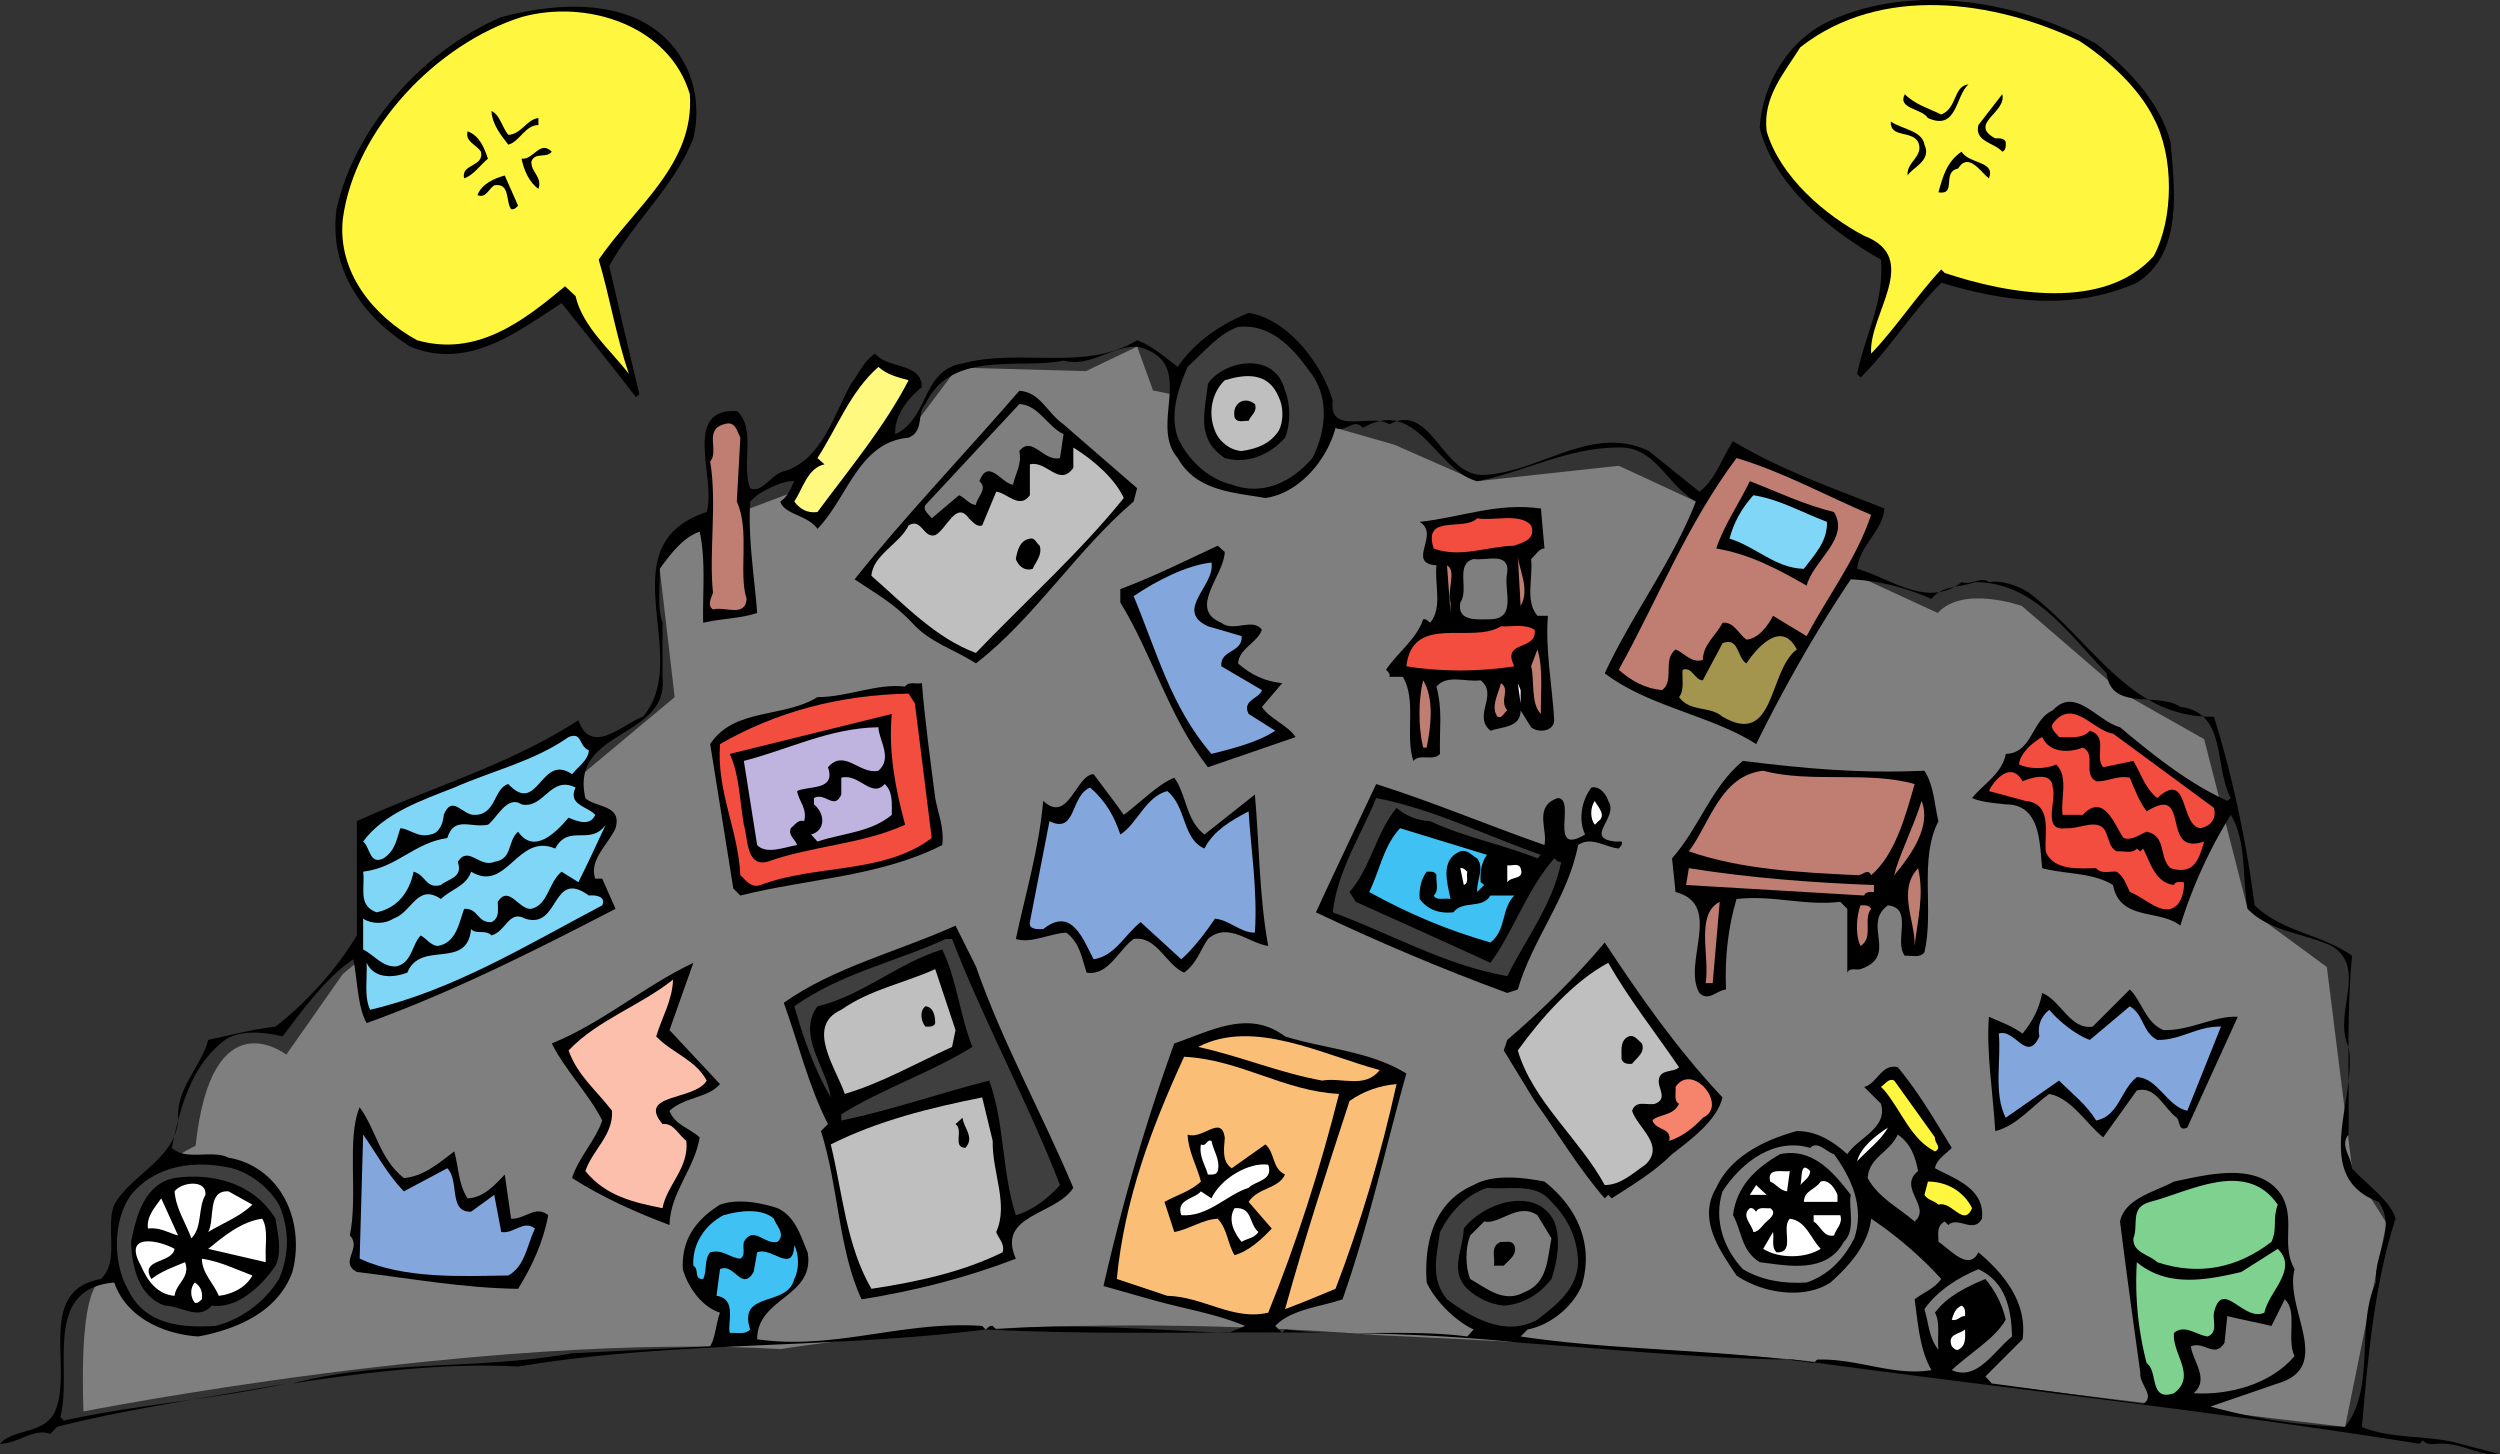 <svg xmlns="http://www.w3.org/2000/svg" width="415.84" height="241.894"><rect width="100%" height="100%" fill="#333333" stroke="none"/><defs><clipPath id="a"><path d="M0 51h415.84v190.578H0Zm0 0"/></clipPath></defs><path fill="#7f7f7f" d="M13.879 234.78s67.05-13.292 116.027-10.374c0 0 39.649-7 99.121-2.336 0 0 62.97 2.918 74.63 4.668 11.663 1.746 86.41 10.61 86.41 10.61l6.882-33.934-5.715-9.094-4.199-33.469-13.176-9.68-7.23-28.218-13.41-7.582-16.91-14.574s-9.793-3.5-13.993 1.164l-40.23-18.54-12.828-5.949-23.555 2.567-13.762-6.067-10.882-3.105-29.27-5.91-2.644-7.309-8.512 4.082-21.38-.582-6.995 9.328-19.125 10.922-20.524 7.735-2.879 5.484 2.489 21.34-55.196 46.058-9.406 13.41s-12.437-9.753-15.082 15.16c0 0-16.558 7.387-13.527 22.743 0 0-6.063-6.414-5.13 21.453"/><path d="M361.031 23.597c.7 8.047 2.098 18.543-5.597 23.442-10.614 4.664-21.575 3.261-32.536 0-5.011 5.011-8.628 11.078-13.41 15.742l-.582-.586c1.281-6.41 4.547-11.895 3.965-19.008-8.281-4.664-17.726-12.242-20.176-21.922.47-7.347 4.782-14.691 11.782-17.84 13.757-6.296 31.25-3.265 44.195 3.848 5.598 4.43 10.61 9.793 12.36 16.324"/><path fill="#fff63f" d="M358.234 19.633c3.38 6.296 3.38 16.675 0 22.972-8.28 9.215-24.257 6.297-34.754 2.801l-.582-.586c-3.964 4.2-7.695 9.914-11.66 13.996-.468-6.531 8.512-15.86-1.168-19.594-6.414-3.379-13.992-9.793-16.207-17.375-.699-5.71 2.914-9.675 5.598-13.992 13.41-10.496 32.184-7.812 46.41-1.05 4.664 3.03 9.914 7.816 12.363 12.828"/><path d="M113.578 10.07c2.219 3.73 2.8 8.629 1.75 12.945-3.031 7.813-10.027 13.993-13.992 21.223 1.633 7.113 3.266 14.11 5.016 21.34l-.586.469c-3.73-4.899-8.278-10.497-12.36-15.63C86.06 55.2 77.898 61.614 68.22 57.649c-8.048-5.016-13.53-13.059-12.247-22.856C59.008 21.148 70.316 8.437 83.379 2.84c10.027-2.68 24.02-3.497 30.2 7.23"/><path fill="#fff63f" d="M114.746 15.668c.817 11.664-9.094 18.66-15.16 27.52 1.867 6.3 2.918 12.827 5.016 19.007-2.915-3.848-7.696-7.812-8.864-12.941l-1.75-1.633c-6.996 5.832-14.691 11.777-24.605 8.976-7.227-3.964-13.293-11.308-12.36-20.172C59.008 21.5 72.648 7.273 86.758 2.84c10.847-3.032 24.605 1.402 27.988 12.828"/><path d="M327.445 14.035c-2.215 1.867-1.863 7.812-6.761 5.598-1.051-1.633-5.13-1.516-3.848-3.965 1.75 1.75 3.965 2.332 6.062 3.382 2.684-1.05 1.985-4.78 4.547-5.015m4.434 8.98c.582 0 1.398-.117 1.75.582 0 .465.113 1.399-.582 1.633-1.285-1.515-4.668-1.633-3.969-4.43l3.969-5.132c.812 3.03-5.719 4.898-1.168 7.347m-247.336-.582c2.215-.117 3.031-2.566 5.016-2.8V20.8c-2.215 0-3.149 2.797-5.016 3.262-1.047-1.398-2.68-3.262-2.797-5.594 1.399.582 1.75 2.68 2.797 3.965m235.559 1.629c1.28 2.684-2.098 3.852-2.801 5.133-.23-2.332 2.8-3.148 1.75-5.598-1.164-1.98-4.664-.582-4.547-3.382 1.863 1.285 5.246 1.515 5.598 3.847M81.16 26.394c-1.281 1.051-2.445 2.801-3.96 3.27-.587-2.45 3.378-1.867 2.796-4.434-.7-1.168-2.683-1.633-2.215-3.383 1.98.7 2.797 2.801 3.38 4.547m10.612-1.164c-.816 1.164-2.796 0-3.382 1.633-.114 1.75 1.867 2.566 1.168 4.547-1.516-1.047-2.45-3.149-2.801-5.016 1.984.235 3.035-3.144 5.015-1.164m239.055 4.434c-1.398-1.051-3.383-4.434-5.129-1.633-2.8.582-.117 4.43-3.265 3.965.699-2.567 1.398-5.133 3.847-6.766 1.282 2.102 5.715 1.516 4.547 4.434M86.176 34.21c-.23.235-.582.7-1.164.583-.934-1.282-.117-4.43-2.801-3.965-.934.582-1.398 2.215-2.797 1.633.7-1.868 2.797-2.797 4.547-3.266l2.215 5.016"/><g clip-path="url(#a)" transform="translate(0 .316)"><path d="M221.68 66.313c-.7 5.945 6.53 1.98 9.445 3.964 6.996-3.847 8.746 8.746 15.742 8.395 9.446-.465 17.844-8.512 27.406-3.965l8.395 6.766c2.684-1.985 3.73-5.598 5.598-8.399 7.93 4.781 16.675 7.813 25.187 11.196-.348 3.847-4.195 6.18-4.547 10.03 5.48 1.516 11.66 6.645 17.375 2.216 1.75.582 3.266-1.051 4.547 0 1.867-.352 4.664.464 6.649 1.75 10.843 8.277 16.675 20.87 30.785 20.636 3.148 10.149 5.363 20.641 6.761 31.371 4.782 4.547 11.196 4.782 16.211 8.395-.933 9.562-.464 20.406-.582 29.738-1.515 1.746.465 3.73.582 5.598 2.098 2.445 6.414 5.363 7.23 8.394-3.5 10.844-4.55 22.739-5.597 34.633 4.899 2.102 11.078 1.285 16.324 2.801l6.649 1.746c-2.914.469-6.18-1.746-9.445-1.746-1.168-.117-2.567.465-3.383-.586l-.582.586c-34.403-5.48-70.086-9.332-104.137-13.996-14.809-.117-30.203-1.746-45.36-2.797-29.386-3.148-59.007-.7-88.976-2.215-25.77 3.266-52.36 1.863-77.781 6.18-11.778-.7-25.305.933-37.547 2.797 15.273-3.965 30.785-2.215 46.527-5.012l22.973-1.168c.934-1.633.934-3.73 1.633-5.598-3.032-.933-5.367-4.312-6.184-7.23-.23-4.895 2.102-8.16 6.184-10.727 2.914-1.05 6.761-.351 9.562.582 3.031 1.399 3.848 4.665 5.016 7.348 1.281 7.461-8.399 7.461-8.399 14.461 12.829 1.863 24.372-3.148 37.434-2.219l.582.586c.352-.234.582-.699 1.164-.586l.586.586c12.711-1.168 26.356.117 38.598.582l2.797-1.168c-5.012-2.097-10.493-2.914-15.743-4.43l-7.812-2.214c3.148-13.762 7-27.172 11.777-40.348 6.184-2.101 12.364-5.715 18.426-1.168 6.766 2.102 14.227 2.45 20.176 6.18-3.5 12.48-6.297 25.304-10.613 37.55-3.731 1.282-8.512 1.633-11.196 4.43l1.168 1.168.465-.582c9.797 1.281 20.523-.117 30.32 1.164l1.047-1.164c-3.031-1.402-6.414-4.781-7.812-7.812-.465-6.766 1.285-13.414 7.812-16.211 3.266-1.867 8.164-1.281 11.781-.582 5.48 4.312 8.278 10.492 6.18 17.375-1.515 3.496-5.25 6.531-8.98 7.23l-1.164 1.164c15.273 2.332 32.765 2.102 48.742 4.434l.582-.586c6.648-.23 12.71 2.8 19.008 1.75-1.98-3.496-2.215-7.695-2.797-11.777 1.515-1.168 3.265-1.75 4.43-3.383-3.266-3.613-7.461-7.23-11.66-10.028-.47 4.313-3.731 7.93-6.762 10.614-4.434 2.914-11.43 1.746-15.63-1.168-2.796-4.2-6.53-9.328-3.378-14.578 2.445-5.364 8.277-8.043 13.41-9.446 3.379 0 6.062 1.75 8.394 3.848 1.868-2.797 6.762-4.313 5.598-8.395l-2.8-2.796c2.1-.47 2.917-3.965 5.597-3.266 3.5 4.195 6.184 8.863 8.98 13.41-1.05 1.047-2.566 1.98-2.796 3.383 2.914 1.629 8.394 3.262 7.812 8.394-1.402 2.567-3.965-.464-5.598 1.051l-.586-.586c-1.398.7-1.046 2.102-1.046 3.383 1.863 1.168 5.011 5.016 6.644 1.75 4.317 3.613 8.164 8.395 7.348 14.461l-6.18 6.18 1.05 1.164 25.188 3.383c2.098-1.282-.699-3.266-.468-5.13-1.164-8.398-2.332-16.792-3.38-25.19.817-3.848 5.716-4.895 8.977-6.645 5.25-1.051 13.996-3.5 17.844 2.215 2.45 4.082-.117 8.277 2.215 12.359-1.75 6.648 6.648 16.21-2.8 19.008l-11.192 3.847c7.226 1.985 14.574 3.149 22.386 3.383 5.133-6.531 1.75-16.793 5.133-24.02-.351-4.78 3.496-8.98.465-13.413-11.426-4.196-3.496-17.141-5.012-25.77-2.683-5.598 3.262-13.058-2.8-16.793-4.547-2.097-10.497-2.45-13.993-6.18-.933-5.132-.117-11.195-2.8-15.625a79.417 79.417 0 0 0-8.395 18.422c-3.5-2.797-10.027-.699-11.195-6.761-3.38-2.098-7.813-1.75-11.778-2.797-.464-4.2-.234-10.614-6.062-10.614-1.984-.234-3.965-.347-5.598-1.05 1.864-2.332 5.016-4.078 5.598-7.344 4.43-.117 4.312-5.715 7.812-7.23 3.73-4.083 7.344 1.746 11.196 2.796 5.715 4.782 11.426 9.328 17.84 12.246l.582-.468c-2.797-5.13-.582-14.227-8.395-15.16-3.73-2.563-11.543.816-12.242-5.594-6.649-6.883-12.129-15.16-21.926-15.16-2.45.93-5.363.464-7.23 2.797-4.196-1.868-8.63-3.032-13.41-3.266-5.946 8.863-11.079 17.96-15.743 27.406-7.465-4.781-17.84-6.183-25.187-11.777 4.547-9.797 11.195-18.426 15.16-28.57-4.898-2.801-6.766-9.215-12.828-8.981-8.63 0-15.625 4.082-23.555 5.598-6.883-1.75-9.914-14.11-19.008-8.864-1.515-1.75-2.683.817-4.55 0-1.399 5.246-5.946 10.844-11.66 11.66-5.364-.93-11.544-1.164-14.575-6.644-5.015-5.715 3.613-15.977-6.765-18.543-4.43 0-7.93 3.5-12.243 2.332-7.347 1.516-18.66-1.863-22.972 7.23-1.52 1.633-.117 4.43-2.801 5.598-8.277.7-10.145 10.028-15.16 15.16-1.63-2.332-5.48-2.332-6.18-4.547 1.281-.816 1.75-2.218 2.332-3.382-1.75-.118-4.43 1.164-6.18 2.332l-1.168 1.05c-.347 6.41.704 12.36 1.168 18.54-2.796.933-6.062.933-8.98 1.632-.113-5.011.469-10.379-.582-15.16-2.8.934-5.016 3.965-6.649 6.184.118 2.914-.464 6.297.47 8.976v8.98c1.163 10.38-15.512 8.63-12.829 20.173 1.633 1.633 6.18 1.05 5.016 5.015-1.285 2.797-4.434 5.246-3.383 8.395h1.168l2.215 5.015c-13.528 6.997-27.172 13.875-41.399 19.008-1.515-2.683-1.515-7.113-2.215-10.613-4.55 3.035-8.398 8.398-11.777 12.828-2.8-.7-7-1.164-9.562.582-5.715 4.317-7.465 11.313-8.864 17.961 2.45 2.215 6.649.234 9.446 1.633 3.613.582 6.996 2.797 8.98 6.18 2.215 3.613 2.797 8.511 1.633 12.828-2.45 6.761-9.45 9.562-15.629 10.726-5.715-.347-12.012-3.148-13.992-8.976-12.13 1.047-6.88 14.574-8.98 22.386l.585.586c12.008-2.683 24.953-3.5 36.965-6.183-12.71 2.332-25.773 4.082-38.133 7.23l-1.05 1.168c-2.797-1.05-5.364 1.633-8.395 1.633 2.098-2.45 7.113-1.633 8.98-5.016 3.497-7.113-3.265-20.406 7.813-22.39 3.148-3.031.7-8.512 2.215-12.36 2.914-5.246 10.96-7.93 10.613-15.043.113-4.78 3.848-8.046 5.012-12.363 3.73-.812 7.347-1.746 11.195-2.215 5.363-4.195 10.145-9.562 13.527-15.16v-19.008c12.247-5.593 25.305-9.328 36.852-16.789 2.098 6.063 7.461.582 10.727-.586 8.511-9.91-6.297-28.453 10.613-34.05 1.633-5.594-4.2-17.258 5.012-16.79 3.265 2.797.699 8.86 2.214 12.825 1.985.933 3.5-2.332 5.598-2.797 6.3-1.867 8.281-9.328 11.195-14.578 1.286-1.633 1.985-3.614 3.965-5.012 2.332 2.68 7.7 1.398 7.813 5.598-2.68 2.097-4.664 5.129-4.43 7.812 5.715-2.683 4.316-10.613 11.195-11.777 9.793-2.567 20.407 1.398 29.036-3.852 2.566.934 4.546 2.801 6.765 4.434 2.914-4.317 7.23-7.113 11.777-8.98 6.645 1.05 12.243 8.628 13.993 14.577"/></g><path fill="#3f3f3f" d="M217.715 61.613c3.5 4.2 2.914 10.027.582 14.578-3.496 4.078-8.277 6.297-13.41 4.43-4.082-1.047-7.23-4.082-8.977-7.813-1.402-4.082.113-8.277 1.63-11.777 2.683-2.45 5.25-5.598 8.398-6.648 5.246-.583 8.976 3.265 11.777 7.23"/><path d="M213.75 64.996c.934 2.215.934 5.597 0 7.812-2.566 2.914-6.414 4.43-10.027 3.383-4.899-3.266-3.266-7.695-2.801-12.363 2.566-3.848 11.195-5.598 12.828 1.168"/><path fill="#fff97f" d="M151.129 63.246c-3.965 7.695-9.793 14.691-15.16 21.922-1.63.234-2.914-.465-3.848-1.746 1.399-2.102 2.219-5.598 5.016-6.184l-1.168-1.047c3.265-5.016 5.48-11.078 10.144-15.16 1.403 1.281 3.266 1.75 5.016 2.215"/><path fill="#bfbfbf" d="M212.7 66.047c.816 1.628.816 4.078 0 5.593-1.516 2.332-3.848 3.035-6.18 3.383-1.864-.117-3.73-1.515-4.43-3.383-1.168-2.797-.582-6.297 1.633-8.394 3.496-1.051 7.23-1.399 8.976 2.8"/><path d="m176.902 70.593 12.243 10.61-.583 2.219c-9.562 8.16-16.44 19.355-26.238 26.933-3.5-2.328-7.578-3.379-10.61-6.762-3.034-3.265-6.3-5.011-9.566-7.23 8.282-10.379 18.313-20.871 27.407-31.367 3.5.23 4.547 3.613 7.347 5.597m31.832-3.383c.47 1.286-.699 1.868-1.046 2.801-.7-.117-1.868.465-2.333-.586-.468-2.332 1.633-3.613 3.38-2.214"/><path fill="#7f7f7f" d="m176.902 72.226-.586 3.965c-2.68.7-4.664-3.848-6.761-1.168.465 2.215-.7 3.848-1.051 5.598-1.863-.117-4.082-4.547-5.598-.582 1.516 1.281-.465 2.68-.582 3.965-1.168-.118-1.863-1.286-2.8-1.633l-4.547 3.847c-.465-.699-1.516-1.28-1.047-2.214l15.625-16.793c3.148.117 4.664 3.73 7.347 5.015"/><path fill="#bf7e71" d="m123.145 72.808-.586 10.614c2.214 4.78.234 11.89 1.632 16.207-.23 3.148-3.73 1.168-5.597 1.75-1.047-.7-.235-1.985 0-2.797-.7-6.766.699-14.813-.465-21.809 1.516-1.75-1.05-5.246 2.215-6.18 1.98-.699 2.215 1.047 2.8 2.215"/><path fill="#bfbfbf" d="M186.93 82.836c-7.23 8.98-16.676 17.492-24.606 25.773-6.648-2.45-11.777-7.93-17.375-12.828.235-3.5 4.781-5.363 6.18-8.395 2.215-1.285 2.45 2.215 4.433 1.63 1.864-.93 3.497-5.829 5.594-2.798.703.582 1.285 1.516 2.219 1.168l2.332-5.597c1.746.117 3.848 3.031 5.598.582v-5.133c2.797-.7 4.894 3.852 7.226.586V74.44c3.383 2.098 6.883 5.133 8.399 8.395"/><path fill="#bf7e71" d="M311.238 85.636c-2.449 7.344-7.23 13.528-10.726 20.172l-5.598-3.379c-.816 1.63-2.45 3.848-4.434 3.961-1.28-.93-2.097-3.027-3.964-2.797-1.047 2.102-3.266 3.618-3.266 6.18-1.98.582-3.031-1.164-4.547-1.746-2.215 1.746-.117 5.129-2.215 6.762-2.8-.235-5.133-1.516-7.23-3.383 6.531-11.777 11.312-24.137 19.59-35.215 7.812 2.332 14.925 6.297 22.39 9.445"/><path d="M305.059 85.168c2.68 4.433-3.383 7.93-4.547 12.246-4.668-2.684-9.45-5.246-15.043-6.18 1.281-3.848 3.73-7.348 5.593-11.195 4.551 1.75 9.098 3.965 13.997 5.129"/><path fill="#7fd6f7" d="M303.89 86.8c.118 3.266-2.097 5.481-3.847 7.817-4.781-.117-8.047-3.734-12.36-5.016.7-2.683 1.981-5.015 3.965-7.23 4.43.699 8.16 2.914 12.243 4.43"/><path d="M256.898 91.234c-.933 0-1.515 1.164-2.218 1.746.351 3.153-1.047 7 1.05 9.45h1.75c-.468 5.48.7 11.66 1.047 17.374-.113 1.98-2.797 2.098-3.847 1.164l-1.746-2.796c0 2.914-3.149 2.68-5.016 3.378-3.031-2.562 1.398-5.945-1.633-8.394-2.45.352-5.598-1.05-7.348 1.05 1.051 4.083.47 6.762.583 11.196-1.047 1.281-3.38-.117-4.43 1.164-1.399-4.312.582-10.144-1.75-13.992h-2.215c.117-.582-.234-.816-.582-1.168 1.863-2.797 5.129-5.129 6.18-8.395.582-.117.816.352 1.168.582 2.097-2.566.699-6.296 1.046-9.562-5.128-.348.7-5.129-2.796-7.23 6.761-.7 12.828-3.262 20.171-2.215l.586 6.648"/><path fill="#f24d3e" d="M254.68 87.386c.816 2.332-1.282 2.797-2.797 3.38-4.547.117-8.98 2.1-13.41.468-1.868-5.832 5.011-2.8 7.23-5.016 2.914.465 7.113-.933 8.977 1.168"/><path d="M172.938 90.765c.464 1.516-.586 2.567-1.168 3.852-1.399.465-2.45-.586-2.797-1.637.23-1.398.699-3.148 2.332-3.379.816-.234 1.047.7 1.632 1.164m30.786 1.051c-.118 3.965-6.184 9.445-.582 11.777 2.097 1.633 5.246-.933 6.761 1.168-.699 2.098-3.847 3.149-3.965 5.594 2.098 1.867 4.547 3.035 7.348 3.27l-3.383 3.96c1.282 1.985 4.317 3.036 5.598 5.016l-14.578 5.016c-6.527-8.399-9.094-18.426-14.574-27.406v-2.215c5.597-2.098 10.96-4.781 16.207-7.23l1.168 1.05"/><path fill="#bf7e71" d="m252.934 100.797-.47-8.399c.118 2.219 2.099 5.598.47 8.399"/><path fill="#83a7dd" d="m200.922 104.175 5.598 1.633c.234 2.801-3.614 2.219-3.38 5.016l6.762 3.965c-.351 1.398-3.382 1.633-2.214 3.965l4.43 2.796c-2.798 1.868-6.88 2.918-10.61 3.852-6.766-7.816-9.215-17.375-12.946-26.238 3.965-2.684 8.864-5.133 12.946-5.598.695 3.848-6.297 7.93-.586 10.61"/><path fill="#7f7f7f" d="M250.715 95.199c-.7 2.797 1.75 7.695-2.797 7.812-2.098 0-5.598.465-5.016-2.8 1.516-2.098-.933-6.414 2.215-7.23 1.985.35 5.95-1.282 5.598 2.218"/><path fill="#bf7e71" d="M241.27 100.21v1.75l-.583-7.929c1.633.934 0 3.965.583 6.18"/><path fill="#f24d3e" d="M255.266 104.761c.464 3.614-5.598 1.63-3.383 6.063-5.598.934-12.363.934-17.957 0 1.047-8.863 10.844-3.613 15.742-6.649 1.746.118 3.965-.464 5.598.586"/><path fill="#a3944e" d="M298.879 108.027c-4.781 3.496-3.5 16.324-12.363 11.191-2.098-1.863-5.364-.699-7.23-3.261.933-1.168.468-3.035.585-4.551 1.633-.582 1.98 1.75 3.379 1.75 1.05-2.098 2.219-4.082 3.266-6.18 2.8-1.05 2.332 2.332 3.964 3.38 1.399-2.098 5.715-7.579 8.399-2.329"/><path fill="#bf7e71" d="M256.313 118.754c-1.75-1.633-1.047-5.95-1.633-7.93l1.05-2.797c1.051 3.262.465 7.93.583 10.727m-19.008 5.597h-.582c-.817-3.383-.817-7.93 0-11.195 1.867 3.031 1.28 7.812.582 11.195"/><path d="M150.547 114.207c.582-.934 1.863-.352 2.797-.582.469 5.945 1.402 12.824 2.219 19.12.464 2.567 1.515 4.9 1.164 7.813-10.262 5.25-22.387 5.598-33.582 8.399l-1.168-1.168-3.848-24.02c3.965-6.066 12.242-4.316 17.84-7.812 5.015 0 9.914-2.332 14.578-1.75"/><path fill="#bf7e71" d="M250.715 118.172c-.582.347-.817 1.398-1.63 1.046-1.167-1.632.114-3.73.583-5.593 1.633 1.164-.352 2.797 1.047 4.547"/><path fill="#fff" d="m252.934 117.004-.47-3.38.47 1.165zm0 0"/><path fill="#f24d3e" d="m152.18 117.004 2.797 22.39c-8.047 6.063-19.239 4.313-28.454 7.813-1.632.582-2.449-.817-3.378-1.633-.352-7.578-3.965-13.875-3.383-21.805 9.328-5.367 19.824-8.164 31.367-8.398l1.05 1.633"/><path d="M148.332 118.754c-.586 6.648.7 12.71 2.215 18.425-7.113 3.266-15.512 3.496-22.973 6.18-3.5.816-3.148-3.965-3.847-6.18-.7-3.964-.7-8.164-2.332-11.777 8.976-2.219 17.957-4.434 26.937-6.648"/><path fill="#f24d3e" d="M368.262 134.379c.465 1.867-.582 3.03-2.215 3.382-3.5-.351-1.867-9.914-7.23-5.015-2.098-1.746-2.684-4.078-3.965-6.18l-5.016 1.05c-1.516-1.632.934-5.132-2.215-6.066-1.281 1.403-3.266 1.051-5.133 1.051-.465-.699-1.515-1.281-1.047-2.215 3.38-4.43 6.649 1.164 10.028 1.633l16.793 12.36"/><path fill="#bfb3e0" d="M146.113 128.199c-3.144.7-5.593-3.73-8.394-.582 1.398 3.965-3.266 3.031-5.13 3.965.231 1.633 1.75 2.914 1.165 5.011-.934-.347-1.516.586-2.215 1.168-.469 1.282.7 1.75 1.05 2.797-2.1.352-5.132 1.633-6.648 0l-2.214-13.992c7.343-1.863 14.226-5.48 22.386-5.598 0 1.985 2.45 5.133 0 7.23"/><path fill="#7fd6f7" d="M97.953 124.816c-.113 1.633-1.746 2.684-2.797 3.965-5.25-3.613-5.597 7-10.613 1.633-2.45.699-1.98 5.133-5.598 5.133-1.98.117-3.73-3.5-5.129 0-.117 1.398-.699 3.03-2.214 3.265-2.102.582-3.383-.933-5.016-1.05-.582 1.75-.816 3.73-2.8 5.015-2.333 1.164-2.216-1.867-3.38-2.8 3.38-4.665 9.793-6.88 15.16-8.977 6.297-2.801 13.176-4.317 19.008-8.399 2.332-.933 1.633 1.516 3.38 2.215"/><path fill="#f24d3e" d="M346.453 124.351c2.332 1.051-.113 4.43 2.219 5.598 1.98.117 3.496-1.05 5.598-.582.816 1.98 1.515 3.848 2.796 5.594 7.579-4.778 2.098 7.582 9.563 5.015-.817 2.684-1.516 5.715-5.598 4.434-1.98-1.75-.582-5.367-3.965-6.067-1.28.47-2.332 1.516-3.847 1.051-1.399-1.984-3.266-7.695-6.766-3.847h-3.379c-.351-2.801 1.047-6.297-1.05-8.395-1.75.813-4.547.813-6.18 0 .117-1.984 2.68-3.969 3.847-4.55 1.282 2.8 4.664 2.566 6.762 1.75"/><path d="M320.102 128.199c1.632 2.566 1.632 5.598 2.332 8.394-3.266 6.297-.7 14.813-2.332 21.81-.817 1.05-2.215.464-3.266.581-1.867-2.45 1.516-7.93-2.8-8.394-4.43 3.148 1.866 8.394-4.548 10.609-.699.234-1.75-.348-2.215.586v-10.613l-1.168-1.164c-6.062.699-11.19-1.168-17.257-.47-1.399 4.665-1.98 9.798-1.75 15.044-1.512.117-2.914 2.097-4.43.582-2.914-5.012 4.082-14.692-3.965-16.79l-.582-5.597c4.547-5.133 6.527-11.894 11.777-16.21 10.497 1.28 19.008 2.1 30.204 1.632"/><path fill="#bf7e71" d="M318.469 130.414c-1.516 5.367-3.266 11.777-7.23 15.16-.583-1.281-1.4.117-2.333 0-9.562-.465-19.242-.934-27.988-3.965 3.5-4.664 5.246-12.594 12.363-13.41 7.813 2.098 17.375 0 25.188 2.215"/><path fill="#f24d3e" d="M341.441 131c.7 2.215-1.867 7.343 2.215 6.761 2.215.235 5.832-2.097 6.766 1.051.465 1.047.465 2.098 1.629 2.797 1.168-.117 2.566.469 3.383-.465l.582.465.468-.465c1.164 2.215 1.98 5.711 5.13 6.063.234-.7 1.05-.465 1.632-.465.117.816-.117 2.797-1.164 3.848-2.332 2.097-5.246-1.286-7.812-2.215-.586-1.168-.934-2.567-2.22-3.383-1.163-.117-2.562.465-3.378-.582-2.45 0-7.113.582-8.399-2.8-.234-3.15 1.168-7.93-3.378-8.395l-6.067-1.633c.934-1.985 3.734-5.016 5.598-1.633 1.398-.582 4.898-1.75 5.015 1.05"/><path d="M186.93 135.547c2.797-2.098 5.715-5.133 8.394-6.18 2.102 2.914 1.867 6.996 5.016 9.445l8.394-6.648c.704 7.812.704 17.027 2.22 25.187-3.266-.465-6.65-4.082-10.032-1.164-1.281 1.863-1.863 4.082-3.965 5.598-3.031-1.285-4.547-6.184-8.394-5.598-2.567 1.863-4.2 6.18-7.813 5.598-.816-2.332-1.05-4.899-3.383-6.649-2.8.118-5.832 1.868-8.394 1.051 1.632-7.699 3.847-14.926 4.547-22.972 4.199 3.964 5.48-4.434 8.394-4.434 1.633 2.219 3.383 4.434 5.016 6.766"/><path fill="#bfb3e0" d="M147.164 130.414c1.399 1.285 1.168 3.265 1.168 5.133-3.5 2.914-8.164 3.03-12.363 4.43l-1.047-1.165c2.445-.699 2.332-3.5.465-5.015v-1.051c1.867-1.047 3.383 2.101 4.547-.582v-2.797c2.918-.817 5.015 3.496 7.23 1.047"/><path d="M256.898 140.558c.582-2.562-1.867-6.414 2.215-7.812 3.149.117-1.75 9.797 4.547 6.066-1.168-2.449-.582-5.715 1.05-7.812 1.4-.352 2.563 1.28 2.798 2.215 1.867 2.796-4.196 6.18 1.168 6.761h1.047c.234.582-.23.817-.465 1.168-2.332-.234-4.547-2.101-6.766-.586-1.629 8.633-7.578 15.63-10.027 24.024l-1.75.582c-10.844-3.965-21.805-8.63-31.832-13.41 3.262-7.114 6.644-14.11 10.027-21.34 9.563 3.035 18.656 6.883 27.988 10.144"/><path fill="#7fd6f7" d="M95.738 131c-1.398 2.914 2.102 3.144 3.266 4.547-.817 1.863-2.797 1.164-4.43.464-2.101 2.45-5.715 6.18-8.398 2.332-1.867 1.633-.817 4.547-3.965 5.016-2.45 1.05-4.313-2.8-6.063 0 .934 2.68-1.632 2.797-2.8 3.848-2.563.699-2.446-1.633-4.547-2.215-.7 3.383-2.684 6.062-6.18 6.762-3.148-1.164-1.867-4.082-2.215-6.762 5.711-.7 8.395-4.781 13.992-5.598 1.168-3.73 3.848-1.633 6.762-2.215 1.403-.933 3.149-5.015 5.598-3.382 3.734.816 4.781-4.899 8.98-2.797"/><path fill="#83a7dd" d="M186.348 138.812c2.797-1.75 4.199-6.297 7.812-7.23 3.266 2.68 2.45 7.93 6.18 9.562 1.515-3.031 4.664-4.781 7.347-6.183.348 5.949 1.516 13.18 1.047 20.175-2.449 0-4.195-2.097-6.644-2.332-1.633 2.45-3.735 5.13-5.598 6.762l-6.765-6.18c-2.68 2.102-4.196 5.598-7.813 6.18-1.75-3.262-3.613-8.86-8.394-5.012-.817 0-2.45.118-2.215-1.168l3.261-16.793c4.551 2.22 3.383-4.195 6.766-5.593 2.566 2.215 4.082 4.894 5.016 7.812"/><path fill="#3f3f3f" d="m256.313 142.191-.583.586c-5.832-2.332-12.128-3.5-17.84-6.184-2.1-.117-3.964-.812-5.597-2.214-3.5 4.316-4.2 9.796-7.813 13.996l1.047 1.633c7.465 3.378 15.043 6.761 22.391 10.144 3.848-5.25 5.945-12.012 10.61-17.375.35.23.585.7 1.167.582-1.398 6.996-5.832 12.711-8.98 19.008-10.492-1.867-19.473-7.113-29.035-10.613.816-6.996 4.664-12.711 7.23-19.008 9.68 1.867 18.309 6.297 27.403 9.445"/><path fill="#fff" d="m265.875 136.593-.582.586c-.816-.933-.816-2.918 0-3.964.117.582 2.098 2.332.582 3.378"/><path fill="#bf7e71" d="M315.086 145.574c.582-2.797 3.266-8.164 4.547-12.36 1.633 4.196-1.63 8.864-4.547 12.36"/><path fill="#7fd6f7" d="m96.207 146.742-2.8-1.75c-2.216 1.863-2.216 5.48-5.016 6.18-2.098.234-3.73-4.082-5.598-1.164 0 1.28.352 2.68-1.047 3.378-2.45.118-2.101-2.332-4.547-2.214-.816 2.214-1.285 5.714-4.433 6.18-1.164-.118-1.864-1.282-2.797-1.75-1.516 1.632-1.403 4.433-3.965 5.132-2.332.234-3.734-1.867-5.598-2.8v-5.13c1.399.934 3.614.934 5.012 0 3.148-1.05 3.965-5.949 7.93-3.265 1.632-1.633 4.199-2.098 5.015-4.547 5.946 3.613 7.696-6.531 13.992-3.848 2.22-4.199 5.832-.351 8.399-3.965-1.516 3.266-2.914 6.297-4.547 9.563"/><path fill="#3fc2f3" d="M247.336 142.191c-.934 1.285-1.168 2.8-1.05 4.55l.581.466-1.164 1.168c-.117-1.985 1.281-3.965 0-5.598-.933-.469-1.516-1.516-2.8-1.168-3.497 1.399-2.098 5.48-1.633 7.93-1.047-.235-2.333.351-2.797-.582.933-.817.347-2.215.464-3.383-.234-.7-1.046-.582-1.632-.582-.934 1.281-1.282 2.797-1.164 4.547 1.398 1.867 3.379 2.449 5.597 2.215 1.633-2.098 4.782-.465 6.18-2.797h3.965c-2.215 2.215-1.281 5.715-3.965 7.812-6.996-1.984-13.645-4.781-20.176-8.394 1.75-3.5 2.332-7.582 5.133-10.614l14.46 4.43"/><path fill="#fff" d="M252.934 144.41c.699 1.98-1.52 1.281-2.22 2.332v-2.8c.7.116 1.868-.466 2.22.468m-8.864.582c-.234.7.348 1.863-.586 2.215l-.582-2.797c.582-.117.817.348 1.168.582"/><path fill="#bf7e71" d="M311.703 147.207v1.168c-.465 0-1.398-.117-1.633.582l-29.617-1.75.465-2.797c10.145 1.629 20.992 2.445 30.785 2.797m6.766 10.144c.117-4.312-2.914-9.21.582-12.941 1.05 4.547-.117 8.629-.582 12.941"/><path fill="#7fd6f7" d="M100.172 150.59c-12.598 6.644-24.723 14.109-38.602 17.375-1.047-2.215-.465-5.133-.582-7.813 1.282 2.797 4.664 2.45 6.762 1.633 2.219-5.48 9.914-.352 10.613-7.23.817.933 2.45 0 3.383 1.046 2.45-.699 2.914-4.312 5.598-2.797 5.828 1.868 4.312-8.394 10.61-3.847 1.05-.117 2.917.117 2.218 1.633"/><path fill="#bf7e71" d="M284.883 163.53h-1.164c.699-4.546-1.75-11.425 2.332-13.522l-1.168 13.523m26.355-12.359c-1.398 1.632.465 4.78-1.75 6.18-.816-1.4-.816-4.782 0-6.762.582 0 1.399-.118 1.75.582"/><path d="M162.324 160.734c4.43 12.711 11.078 24.606 16.207 36.848-2.914 4.55-12.824 4.433-9.558 11.781-8.164 3.148-16.793 5.363-25.657 6.762-3.847-8.164-3.847-18.89-6.761-27.989l1.164-1.164c-3.266-6.414-4.899-13.41-7.348-20.175 8.399-5.946 19.008-8.512 28.57-12.829l3.383 6.766"/><path fill="#3f3f3f" d="M158.36 156.187c5.363 13.875 12.593 27.055 17.956 40.93-2.097 2.332-4.546 4.2-7.343 5.016-2.332-7.114-1.868-15.395-4.434-22.391-8.277 2.098-16.207 4.898-24.605 6.648v-1.05c6.996-4.317 14.812-6.88 21.808-11.196-2.101-5.246-2.566-11.195-5.015-16.21-7.348 2.218-13.293 7.699-20.758 9.449-3.496 4.78 1.515 10.144 2.219 15.156-2.567-4.313-4.551-9.793-6.067-15.156 7.695-5.485 16.793-7.348 25.188-11.196h1.05"/><path d="M286.516 182.539c-.93 3.851-5.246 7-8.395 9.445-3.031 3.035-6.648 5.133-10.031 7.348l-.582-.582-.582.582c-4.2-4.782-7.813-10.844-11.66-16.207-1.75-2.801-3.383-5.598-5.133-8.399l.582-1.75c5.598-4.777 11.777-10.843 16.21-16.207 5.598 8.512 11.895 17.61 19.59 25.77m-175.152-11.192 8.399 8.977c-1.985 2.332-5.832 2.101-8.399 4.434.817 2.332 3.383 2.914 5.016 4.43-.817 5.245-4.899 9.097-5.016 14.577-5.597-2.101-11.078-4.55-16.207-7.816 1.051-3.379 3.848-6.18 5.016-9.559-2.219-4.433-6.184-8.398-8.399-12.828 8.399-3.383 15.395-9.562 23.555-13.41l-3.965 11.195"/><path fill="#bfbfbf" d="M267.508 160.152c3.383 5.945 7.812 11.543 11.777 17.375-.93.934-3.265.23-3.379 2.215-.117 1.281 1.516 3.031-.586 3.848-1.398.351-3.148-.7-3.847 1.168.933 2.914 5.597 5.71 2.215 8.976-2.098 1.402-4.083 3.383-6.762 3.383-4.2-7.695-12.012-13.992-14.461-22.39 3.847-5.364 9.332-11.544 15.043-14.575m-108.567 11.195-.582 2.797c-5.949 2.684-11.543 5.946-17.84 7.813-1.402-4.2-6.648-11.313-.585-13.992 4.78-3.383 10.496-4.434 15.628-6.766l3.38 10.148"/><path fill="#fbbfac" d="M109.148 172.394c2.684 2.801 6.532 3.848 8.399 7.348-1.985 3.383-11.664 2.098-7.348 7.23 1.863-.234 2.68 1.864 3.965 2.797.465 4.551-3.266 7.348-3.965 11.196-4.664-.934-9.445-1.98-12.828-6.18 1.164-3.5 4.664-5.95 4.43-10.027-2.797-3.618-5.711-5.833-7.227-10.032 4.895-5.129 11.778-7.343 17.375-11.777-.117 3.5-1.867 6.297-2.8 9.445"/><path d="M359.863 171.347c4.551.114 8.516-2.449 12.364-2.218l-8.399 18.425c-1.516.7-1.164-.933-1.746-1.632-2.219-1.633-3.5-5.364-6.648-4.547l-5.598 7.812c-2.68-2.097-5.246-6.531-8.977-7.23-2.918 2.097-5.48 5.363-8.98 6.18-.352-6.297-1.516-13.06-1.05-19.008 1.866.816 3.847 1.515 5.597 2.8 1.633-1.984 2.8-4.199 3.265-6.765 3.149 1.285 4.664 6.183 8.399 5.597l6.18-6.18c2.097 2.098 2.566 5.481 5.593 6.766m-204.3-1.167c-.235.699-1.051.581-1.633.581-.7-.816-1.051-2.562 0-3.378 1.398.113 1.632 1.746 1.632 2.796"/><path fill="#83a7dd" d="M358.816 172.976c3.848.117 6.649-2.332 10.614-2.215l-5.602 13.997c-3.379-.704-4.894-5.481-8.394-5.598-2.797 2.215-2.914 6.414-6.762 7.23-1.75-2.8-3.735-4.199-6.184-6.648l-8.86 6.18c-2.1-3.965-.698-10.145-1.167-13.993 2.684-.933 4.664 5.012 6.766.465-.352-1.75.23-3.265 1.632-4.43 1.63 1.981 4.664 4.313 6.762 5.012l6.649-5.593c2.449 1.515 1.98 4.195 4.546 5.593"/><path fill="#fbbe76" d="M229.492 177.992c-2.449 3.148-6.297 1.168-9.562 1.75-7.114-1.281-13.645-4.082-20.64-5.598 9.214-4.781 20.64 1.281 30.202 3.848"/><path d="M273.105 173.562c.583 1.516-.816 2.332-1.632 3.38-.817.116-1.868-.114-1.75-1.165 0-1.281-.23-2.684 1.168-3.383.933-.347 1.515.582 2.214 1.168"/><path fill="#fbbe76" d="M222.73 181.957c-3.148 12.476-7 24.605-11.777 36.383-5.832 1.398-10.848-2.68-16.793-2.797l-8.398-2.801c1.285-13.293 5.832-25.305 11.195-36.965 9.328.465 16.559 5.715 25.773 6.18"/><path fill="#f6836c" d="M283.25 185.922c-1.746 1.867-3.496 3.148-5.598 3.847.47-2.215-2.097-1.633-2.797-3.379.817-1.05 3.5-.703 4.43-2.8-.93-.465-.465-1.75-.582-2.797 2.8-4.2 8.863 3.148 4.547 5.129"/><path fill="#fff63f" d="M321.852 189.187c-.118.934 1.28 1.75 0 2.332-3.965-1.98-5.598-6.761-8.399-10.144l-.582-.582c.7-.47 1.281-1.516 2.215-1.051l6.766 9.445"/><path fill="#fbbe76" d="M232.293 180.324c-2.566 11.66-5.95 23.09-10.148 34.05-2.797 1.169-5.594 2.333-8.395 3.384 3.266-11.778 6.996-23.208 10.73-34.633 2.333-1.633 5.012-2.567 7.813-2.801"/><path fill="#bfbfbf" d="M165.121 189.77c-.113 5.25 2.684 10.495.586 15.16.348 1.05 1.516 1.984 1.047 3.382-6.645 3.266-14.11 4.899-21.805 6.063-4.199-7.23-4.781-15.86-6.762-24.02 7.926-3.965 16.442-6.066 25.188-7.816l1.746 7.23"/><path d="M59.824 184.172c2.797 3.847 3.262 8.515 7.344 11.777 3.383-.23 6.18-2.797 8.398-4.43.7 2.567.7 5.598 2.215 7.813 2.563-.117 4.313-1.98 6.18-3.965l1.05 7.348c2.333.117 4.083-2.332 6.18-.582-.816 4.43-2.683 8.511-5.015 12.242-9.211-.117-17.957-1.75-26.82-2.797-3.032-1.633.933-3.965-1.165-6.067 1.399-6.761-.586-16.09 1.633-21.34m100.75 6.766c-2.215-.117-.23-2.918-1.633-3.965l1.168-1.05c.118 1.632 2.098 3.265.465 5.015m43.149-1.75c0 1.168-.7 3.965 1.164 5.133l5.597-3.965c1.633 1.399 1.051 3.965 3.266 5.012-1.164 2.45-4.43 2.101-6.063 4.547l3.848 4.433c-1.515 1.633-3.73 3.73-6.18 4.43-1.168-1.863-1.168-4.312-2.8-6.062-2.567.117-4.664 1.75-7.23 2.214l-1.634-5.015c2.102-1.164 4.317-1.746 6.067-3.38-.7-2.683-2.102-5.015-2.219-7.812 2.45.93 5.602-3.382 6.184.465"/><path fill="#fff" d="M314.035 187.554c-1.164 2.098-3.379 3.73-5.129 5.598.582-2.332 3.149-4.316 5.13-5.598"/><path fill="#83a7dd" d="m67.168 198.168 7.23-3.848c2.098 2.098.118 7.344 3.965 7.227l3.848-2.797 1.168 6.18c2.098.351 3.73-2.098 5.598-.583-1.286 2.68-1.633 6.297-4.434 7.813-8.047.117-17.375.582-24.719-2.797l.582-20.64c2.215 3.148 3.965 6.527 6.762 9.445"/><path fill="#7f7f7f" d="M319.05 194.785c-3.495 2.797 2.333 5.945-.581 8.394-2.684-2.332-6.067-3.964-7.813-7.23.23-3.496 3.614-4.195 5.012-7.227 2.219 1.516 2.918 3.73 3.383 6.063"/><path fill="#fff" d="M202.555 194.785c-.235.7-1.047.582-1.633.582-.465-1.633-1.516-3.031-1.164-5.012.933.465.933-.933 1.75-.586.347 1.75 1.515 3.149 1.047 5.016"/><path fill="#7f7f7f" d="M301.094 190.937c1.281-1.285 2.68.7 3.965 1.047 2.914 3.965 5.128 8.863 3.378 13.996-1.746 3.383-4.195 6.063-7.925 7.348-3.852.23-7.465-.352-10.614-2.219-3.148-3.379-4.898-8.16-3.382-12.941 3.265-5.016 8.746-8.98 14.578-7.23"/><path d="M307.855 198.75c-.464 1.98.934 5.832-1.164 7.812-2.918 5.363-9.332 3.965-13.996 3.383-3.148-1.984-2.914-5.133-4.43-7.812.583-4.782 3.731-7.813 7.813-10.149 5.48-1.164 8.98 3.152 11.777 6.766"/><path fill="#fff" d="M210.953 193.734c.93 2.684-2.219 2.684-3.265 3.848-3.5 1.05-6.766 4.898-11.196 4.55-.933-2.683 2.215-2.683 3.266-3.964l1.75 1.164c1.515-3.266 6.18-6.063 9.445-5.598"/><path fill="#3f3f3f" d="M46.41 200.383c1.75 4.082 1.75 8.277 0 12.359-2.445 3.965-6.414 6.766-10.61 7.812-5.831.352-11.777-.23-14.577-6.18-2.45-4.312-2.45-11.542.582-15.624 4.082-5.016 10.73-5.832 16.793-4.43 3.03.816 6.066 3.148 7.812 6.063"/><path fill="#fff" d="M301.094 194.785c0 1.05-1.051 1.633-1.633 2.332.348-.934-.117-4.2 1.633-2.332m-3.848 3.383c-1.168-.118-1.867-1.285-2.8-1.633-.583-2.45 2.1-1.516 3.265-1.75l-.465 3.383"/><path d="M45.828 202.715c.352 2.449 1.168 5.363 0 7.812-2.45 3.617-6.531 7.23-10.61 6.648-2.218 2.563-5.132 0-7.816 0-4.312-1.515-5.48-6.414-5.597-10.613.816-4.199 2.218-9.68 7.23-10.613 6.297-.93 13.18.816 16.793 6.766"/><path fill="#fff" d="M305.64 198.75v1.164h-5.597c.117-1.98 1.75-1.864 2.8-3.38 1.4-.468 2.446 1.282 2.798 2.216"/><path fill="#fff63f" d="M328.031 200.965c-1.398 3.265-3.383-1.282-5.597-.582-.7-.7-1.75-.7-2.332-1.633l.582-2.215c3.148 0 5.949 1.633 7.347 4.43"/><path fill="#7fd190" d="M378.871 200.383c-.93 2.566 0 3.847-1.047 6.18-5.597 4.316-12.012 5.714-19.008 3.382-1.285-1.285-4.082-1.516-3.964-3.965.933-2.215-.7-5.133 2.796-6.066 6.414-1.63 15.977-7.227 21.223.469"/><path fill="#fff" d="M34.168 198.75c-1.281 2.215-.469 5.363-2.332 7.23-.934-2.566-2.566-4.898-2.8-7.812 1.05-1.516 5.366-2.102 5.132.582m256.895 0 1.05-1.633 1.75 1.633zm0 0"/><path fill="#3f3f3f" d="M258.063 199.914c2.8 2.8 4.316 6.066 4.43 10.031-.114 4.43-3.614 7.113-6.763 9.563-5.246 2.914-10.843-.235-15.042-3.383-2.797-3.383-1.75-7.114-1.168-11.196 1.75-3.382 4.199-6.062 7.816-7.347 3.848.351 8.16-.93 10.726 2.332"/><path fill="#fff" d="M41.98 200.383c-2.214 2.097-4.898 3.03-7.347 4.546 1.168-2.214-.23-6.996 3.383-6.761l3.964 2.215m-12.359 5.128c-1.633-.464-3.035-1.398-5.016-1.164-.234-2.097 1.168-3.5 2.215-5.015l2.801 6.18"/><path d="M258.527 203.18c1.168 3.035.47 6.765-.465 9.562-2.097 2.683-4.78 4.2-7.93 4.433-2.214-.234-4.312-1.167-6.062-2.8-3.03-2.914-.699-6.532-.586-10.028 3.383-4.433 12.13-7.113 15.043-1.168"/><path fill="#fff" d="M209.32 204.93c-.703 1.05-1.867 1.05-2.8 1.632-1.282-1.515-2.333-3.73-1.165-5.597 3.032-.235 2.333 2.566 3.965 3.964m82.793-3.382c.465-.93 1.633-.465 2.332-.582 1.168.699 0 1.75-.582 2.214-.699.586-1.285 1.75-2.215 1.75-.234-1.28-2.101-2.68-.586-3.964.586-.118.817.351 1.051.582"/><path fill="#3fc2f3" d="M128.738 202.715c.117.816 2.102 2.566.586 3.847-2.101.582-3.965-2.797-5.597 0-.235 1.051.347 2.215-.582 2.801-1.75-.117-2.918-1.633-5.016-1.05-1.05 1.163-.469 3.03-1.168 4.429-1.633.117-.582-1.633-1.633-2.215-.23-3.5 1.867-6.762 5.016-8.394 2.449-.7 6.297-1.286 8.394.582"/><path fill="#7f7f7f" d="M258.063 205.98c-.7 3.383-.583 7.461-4.547 8.977-3.383 1.867-6.297-.7-8.98-2.215-.817-2.098-.817-5.129 0-7.23l2.331-2.333c2.567.586 5.598-3.265 8.863-1.046l2.333 3.847"/><path fill="#fff" d="M306.105 202.133c.47 1.398-.699 2.214-1.046 3.378-1.75.352-2.215-1.632-3.383-2.332v-1.046h4.43m-261.911 6.644v1.168l-9.562-2.215c2.449-1.984 5.48-4.55 8.98-5.015 1.051 1.632.465 4.664.582 6.062m258.649-1.047c-2.567 1.633-7 1.633-9.563 0l1.633-2.8c.23 1.05-.351 2.449.582 3.382 3.266.117.7-4.082 2.215-5.597 2.684.347 3.383 3.148 5.133 5.015m-273.809 0c-.347 2.45-5.945 1.633-3.847 5.012 1.632-1.281 3.617-1.98 5.597-2.797.934 2.566-1.515 3.496-1.75 5.598-2.914-.235-4.547-2.567-5.597-5.016-3.149-5.598 3.148-4.2 5.597-2.797"/><path d="M251.883 207.144c.582 1.516-.817 2.332-1.75 3.383H248.5c.234-1.398-.7-3.266 1.168-3.965.7.117 1.746-.347 2.215.582"/><path fill="#3fc2f3" d="M132.121 212.742c-1.168 4.781-9.445 1.867-7.348 8.398-.812.93-2.214.465-3.378.582-.47-1.515 1.28-5.714-2.215-6.18l.582-4.433c2.332-1.164 3.613 3.848 5.597.469l.582-3.266c2.332-1.05 5.946 3.73 6.18-1.168.817 1.516.817 4.082 0 5.598"/><path fill="#7fd190" d="M376.656 218.34c-3.496 1.632-6.996-5.829-8.394 0-.235 1.398.699 3.265-1.051 3.964-1.863-.234-3.848-2.097-5.598-.582-.347 3.496 3.852 7.114 0 10.028-4.199 1.398-2.562-3.614-4.547-5.012a53.56 53.56 0 0 1-1.632-16.793c5.015 4.2 11.43 3.031 17.375 1.633l6.062-3.848c3.5 3.38-1.516 7.113-2.215 10.61"/><path fill="#fff" d="M41.98 212.16c-1.05 1.984-3.382 3.148-5.597 3.383-.817-2.102-2.797-3.735-2.797-6.18 3.031.465 5.594 1.746 8.394 2.797"/><path fill="#7f7f7f" d="M334.676 222.304c-3.031 2.45-5.828 7.465-10.028 5.598 2.914-2.797 7.114-5.129 8.98-8.394-.581-2.567-1.75-4.782-3.382-6.766-3.148 1.285-6.414 2.918-8.394 5.598.93 1.632.347 4.082.582 6.18-1.633-1.981-1.633-4.548-2.332-6.762 2.097-3.032 5.597-5.247 8.976-6.649 4.55 2.102 5.485 6.649 5.598 11.195"/><path fill="#fff" d="M33.586 216.125c-.352.234-.586.699-1.168.582-.816-.934-.816-2.563 0-3.38 1.05.7 1.281 1.63 1.168 2.798"/><path fill="#7f7f7f" d="M381.672 225.57c-3.965 4.664-10.844 6.531-16.793 6.18 2.683-2.332-.117-5.246-.465-7.813 2.215-.933 3.965 2.098 5.598-.582l.465-4.433c2.449.586 4.898 1.05 7.347 1.632l2.215-4.43c2.215 1.981.234 6.65 1.633 9.446"/><path fill="#fff" d="M326.863 218.922c-.816-.114-1.281.933-2.215.586.348-1.051.582-1.868 1.633-2.333.7.348.582 1.165.582 1.747m0 2.218c0 1.282.235 2.68-1.164 3.38-.469.116-.816-.348-1.05-.583-.817-2.097 1.28-1.98 2.214-2.797"/></svg>
